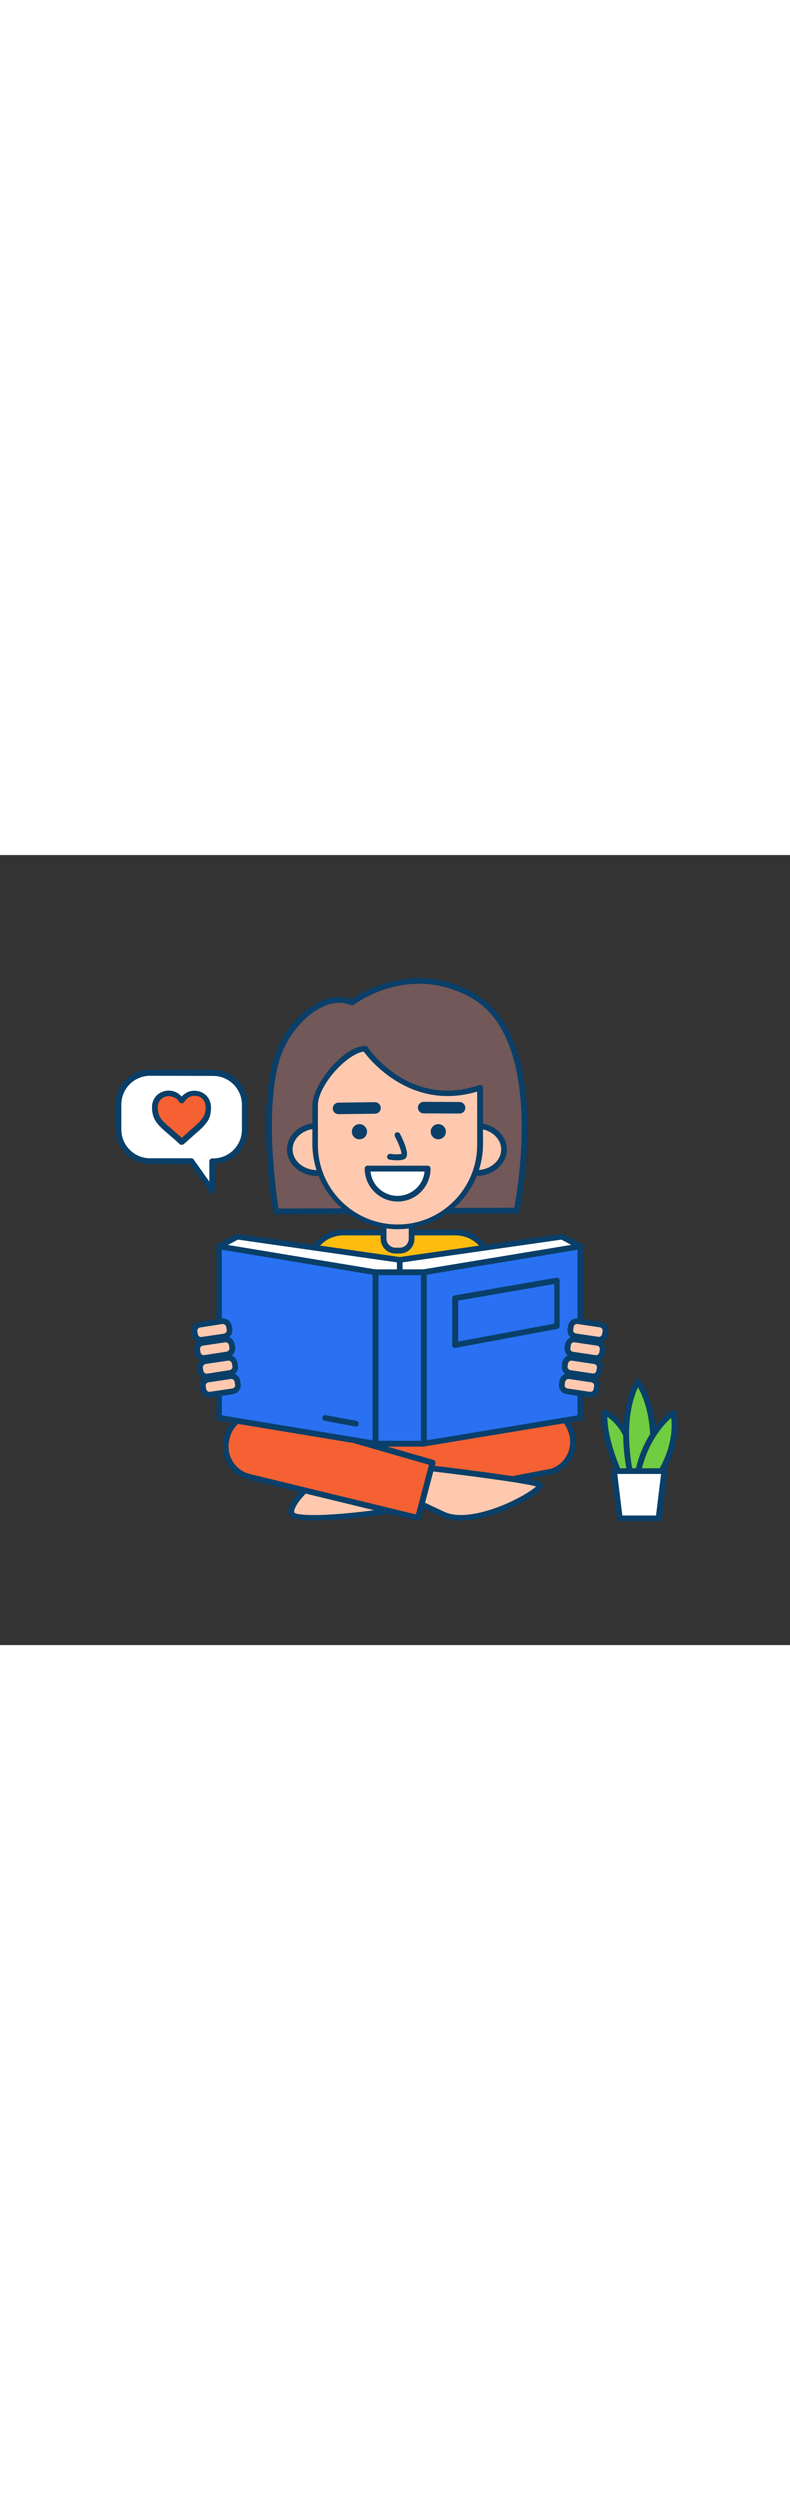 <svg version="1.1" id="Layer_1" xmlns="http://www.w3.org/2000/svg" xmlns:xlink="http://www.w3.org/1999/xlink" x="0px" y="0px" viewBox="0 0 500 500" style="width: 158px;" xml:space="preserve" data-imageid="book-lover-85" imageName="Book Lover" class="illustrations_image">
<rect x="0" y="0" width="500" height="500" fill="#333333" stroke="none"/>
<style type="text/css">
	.st0_book-lover-85{fill:#725858;}
	.st1_book-lover-85{fill:#093F68;}
	.st2_book-lover-85{fill:#FFBC0E;}
	.st3_book-lover-85{fill:#FFC9B0;}
	.st4_book-lover-85{fill:#F56132;}
	.st5_book-lover-85{fill:#FFFFFF;}
	.st6_book-lover-85{fill:#68E1FD;}
	.st7_book-lover-85{fill:none;}
	.st8_book-lover-85{fill:#70CC40;}
</style>
<g id="character_book-lover-85">
	<path class="st0_book-lover-85" d="M174.7,225.6c0,0-10.1-57.8,0-95.1c6.5-24,30.9-45.3,47.9-37c0,0,35-27.7,76.2-4.8&#xA;&#9;&#9;c50.9,28.3,28.1,136.4,28.1,136.4L174.7,225.6z"/>
	<path class="st1_book-lover-85" d="M174.7,227.4c-0.9,0-1.6-0.6-1.8-1.5c-0.4-2.4-10.1-58.6,0-95.9c4.3-15.9,16.7-31.3,30-37.4&#xA;&#9;&#9;c7-3.2,13.7-3.6,19.5-1.2c5.9-4.2,39.2-25.5,77.3-4.3c21.4,11.9,33.2,39.7,34.1,80.4c0.3,19.5-1.4,38.9-5.1,58&#xA;&#9;&#9;c-0.2,0.8-0.9,1.4-1.8,1.4L174.7,227.4L174.7,227.4z M214.6,93.5c-3.5,0.1-7,0.9-10.1,2.4c-12.4,5.7-23.9,20.1-28,35&#xA;&#9;&#9;c-9,33.2-1.7,83.5-0.2,92.8l149.2-0.5c2.4-12.9,18.5-107.5-27.5-133c-39.6-22-73.8,4.4-74.1,4.6c-0.5,0.4-1.3,0.5-1.9,0.2&#xA;&#9;&#9;C219.6,94,217.1,93.5,214.6,93.5z"/>
	<rect x="196.2" y="322.6" class="st2_book-lover-85" width="101.1" height="72.5"/>
	<path class="st1_book-lover-85" d="M297.3,397H196.2c-1,0-1.8-0.8-1.8-1.8v-72.6c0-1,0.8-1.8,1.8-1.8h101.1c1,0,1.8,0.8,1.8,1.8v72.5&#xA;&#9;&#9;C299.2,396.1,298.4,397,297.3,397C297.3,397,297.3,397,297.3,397z M198.1,393.4h97.4v-68.9h-97.4V393.4z"/>
	<path class="st3_book-lover-85" d="M251.7,414.3c0,0-66.1,10.2-67.3,1.9s24.8-35.5,58.5-29.9L251.7,414.3z"/>
	<path class="st1_book-lover-85" d="M199.1,421.2c-7.1,0-12.7-0.6-15-2.3c-0.9-0.6-1.4-1.5-1.6-2.5c-0.5-3.7,2.7-9.4,8.5-15.1&#xA;&#9;&#9;c10.8-10.5,30.1-20.5,52-16.9c0.7,0.1,1.2,0.6,1.4,1.2l8.9,28c0.2,0.5,0.1,1.1-0.2,1.5c-0.3,0.5-0.7,0.8-1.3,0.8&#xA;&#9;&#9;C247.6,416.8,218.1,421.2,199.1,421.2z M233.9,387.4c-17,0-31.5,8.1-40.2,16.6c-5.3,5.2-7.8,9.9-7.5,12c1.5,2.4,22.6,3,63.1-3.1&#xA;&#9;&#9;l-7.9-24.9C239,387.6,236.4,387.4,233.9,387.4z"/>
	<path class="st4_book-lover-85" d="M248.4,409.5l101.2-19.4c10.3-3.7,15.6-15.1,11.9-25.4c0,0,0,0,0,0l-0.4-1c-3.7-10.3-15.1-15.6-25.4-11.9&#xA;&#9;&#9;c0,0,0,0,0,0l-107.3,23.3L248.4,409.5z"/>
	<path class="st1_book-lover-85" d="M248.4,411.3c-0.7,0-1.3-0.3-1.6-0.9l-20-34.5c-0.3-0.5-0.3-1.1-0.1-1.6c0.2-0.5,0.7-0.9,1.3-1L335.2,350&#xA;&#9;&#9;c11.2-4,23.5,1.8,27.6,13l0.4,1c4.1,11.2-1.7,23.6-13,27.7c0,0,0,0,0,0l-0.3,0.1l-101.2,19.5C248.6,411.3,248.5,411.3,248.4,411.3z&#xA;&#9;&#9; M231.2,376.3l18.1,31.2l99.8-19.2c9.3-3.4,14-13.7,10.7-23l-0.4-1c-3.4-9.3-13.7-14.2-23-10.8c-0.1,0-0.2,0-0.2,0.1L231.2,376.3z"/>
	<path class="st3_book-lover-85" d="M268.6,387.6c0,0,66.5,7.6,73,10.9c4.7,2.3-40.3,28.7-61,18.9c-10.7-5.1-20-9.3-20-9.3L268.6,387.6z"/>
	<path class="st1_book-lover-85" d="M291.5,421.2c-4,0.1-8.1-0.7-11.8-2.3c-10.5-5-19.9-9.2-20-9.3c-0.9-0.4-1.3-1.4-0.9-2.3l8-20.4&#xA;&#9;&#9;c0.3-0.8,1.1-1.2,1.9-1.1c6.8,0.8,67,7.8,73.6,11c1.2,0.6,1.7,2,1.1,3.2c0,0.1-0.1,0.1-0.1,0.2&#xA;&#9;&#9;C340.7,405.9,312.3,421.2,291.5,421.2z M262.9,407.1c3.1,1.4,10.4,4.8,18.4,8.6c7.2,3.4,18.9,2.4,33-2.7&#xA;&#9;&#9;c12.5-4.6,22.2-10.7,25-13.4c-8.5-2.4-44.8-7.1-69.6-10L262.9,407.1z"/>
	<path class="st4_book-lover-85" d="M264.5,419.4l-107-26c-10.6-2.8-16.9-13.7-14.1-24.2l0.3-1.1c2.8-10.6,13.6-16.9,24.2-14.1c0,0,0.1,0,0.1,0&#xA;&#9;&#9;l105.8,30.5L264.5,419.4z"/>
	<path class="st1_book-lover-85" d="M264.5,421.3c-0.1,0-0.3,0-0.4,0l-107-26c-11.6-3-18.5-14.9-15.4-26.4c0,0,0,0,0-0.1l0.3-1.1&#xA;&#9;&#9;c3.1-11.6,14.9-18.4,26.5-15.4l105.8,30.5c1,0.3,1.5,1.3,1.3,2.2l-9.2,34.9C266,420.7,265.3,421.3,264.5,421.3z M162.9,355.2&#xA;&#9;&#9;c-8.2,0-15.3,5.5-17.4,13.4l-0.3,1.1c-2.5,9.6,3.2,19.5,12.8,22l105.2,25.6l8.3-31.4l-104.1-30&#xA;&#9;&#9;C165.9,355.4,164.4,355.2,162.9,355.2z"/>
	<path class="st2_book-lover-85" d="M221.7,238.9h62.4c14.5,0,26.3,11.8,26.3,26.3l0,0V331c0,7.9-6.4,14.2-14.2,14.2l0,0h-86.6&#xA;&#9;&#9;c-7.9,0-14.2-6.4-14.2-14.2l0,0v-65.8C195.4,250.7,207.2,238.9,221.7,238.9z"/>
	<path class="st1_book-lover-85" d="M310.5,347H195.4c-1,0-1.8-0.8-1.8-1.8c0,0,0,0,0,0V261c0-13.2,10.7-23.9,23.9-23.9h70.9&#xA;&#9;&#9;c13.2,0,23.9,10.7,23.9,23.9v84.1C312.3,346.1,311.5,347,310.5,347C310.5,347,310.5,347,310.5,347z M197.2,343.4h111.4V261&#xA;&#9;&#9;c0-11.2-9.1-20.3-20.3-20.3h-70.9c-11.2,0-20.3,9.1-20.3,20.3L197.2,343.4z"/>
	<path class="st3_book-lover-85" d="M242.8,232.6h17.8l0,0v13.7c0,2.3-1.9,4.1-4.1,4.1l0,0h-9.5c-2.3,0-4.1-1.9-4.1-4.1L242.8,232.6L242.8,232.6z"/>
	<path class="st1_book-lover-85" d="M253,252.2h-2.7c-5.2,0-9.4-4.2-9.4-9.4v-10.2c0-1,0.8-1.8,1.8-1.8l0,0h17.8c1,0,1.8,0.8,1.8,1.8c0,0,0,0,0,0&#xA;&#9;&#9;v10.2C262.4,248,258.2,252.2,253,252.2z M244.6,234.4v8.4c0,3.2,2.6,5.7,5.7,5.7h2.7c3.2,0,5.7-2.6,5.7-5.7v-8.4H244.6z"/>
	<ellipse class="st3_book-lover-85" cx="200.7" cy="186.3" rx="17.3" ry="14.9"/>
	<path class="st1_book-lover-85" d="M200.7,203.1c-10.6,0-19.1-7.5-19.1-16.8s8.6-16.7,19.1-16.7s19.1,7.5,19.1,16.7S211.3,203.1,200.7,203.1z&#xA;&#9;&#9; M200.7,173.2c-8.5,0-15.5,5.9-15.5,13.1s6.9,13.1,15.5,13.1s15.5-5.9,15.5-13.1S209.3,173.2,200.7,173.2z"/>
	<ellipse class="st3_book-lover-85" cx="301.7" cy="186.3" rx="17.3" ry="14.9"/>
	<path class="st1_book-lover-85" d="M301.7,203.1c-10.6,0-19.1-7.5-19.1-16.8s8.6-16.7,19.1-16.7s19.1,7.5,19.1,16.7S312.2,203.1,301.7,203.1z&#xA;&#9;&#9; M301.7,173.2c-8.5,0-15.5,5.9-15.5,13.1s7,13.1,15.5,13.1s15.5-5.9,15.5-13.1S310.2,173.2,301.7,173.2z"/>
	<path class="st3_book-lover-85" d="M251.7,234.9L251.7,234.9c-28.8,0-52.2-23.4-52.2-52.2c0,0,0,0,0,0v-24.2c0-12.6,19.1-36,31.7-36&#xA;&#9;&#9;c0,0,26.9,40.1,72.7,24.7v35.5C303.9,211.5,280.5,234.9,251.7,234.9C251.7,234.9,251.7,234.9,251.7,234.9z"/>
	<path class="st1_book-lover-85" d="M251.7,236.8c-29.8-0.1-53.9-24.2-54-54v-24.2c0-13.4,19.7-37.8,33.5-37.8c0.6,0,1.2,0.3,1.5,0.8&#xA;&#9;&#9;c1.1,1.6,26.7,38.8,70.6,24c1-0.3,2,0.2,2.3,1.2c0.1,0.2,0.1,0.4,0.1,0.6v35.5C305.7,212.6,281.5,236.7,251.7,236.8z M230.2,124.4&#xA;&#9;&#9;c-10.3,1.2-29,21.1-29,34.1v24.2c-0.4,27.8,21.8,50.7,49.7,51.1c27.8,0.4,50.7-21.8,51.1-49.7c0-0.5,0-0.9,0-1.4v-33&#xA;&#9;&#9;C260.6,162.1,234.5,130.2,230.2,124.4z"/>
	<circle class="st1_book-lover-85" cx="227.5" cy="175.1" r="4.8"/>
	<circle class="st1_book-lover-85" cx="277.4" cy="175.1" r="4.8"/>
	<path class="st5_book-lover-85" d="M270.7,198.4c0,10.5-8.5,19.1-19.1,19.1c-10.5,0-19.1-8.5-19.1-19.1H270.7z"/>
	<path class="st1_book-lover-85" d="M251.7,219.3c-11.5,0-20.9-9.4-20.9-20.9c0-1,0.8-1.8,1.8-1.8h38.1c1,0,1.8,0.8,1.8,1.8v0&#xA;&#9;&#9;C272.5,210,263.2,219.3,251.7,219.3z M234.5,200.3c1,9.5,9.5,16.3,18.9,15.3c8.1-0.9,14.5-7.2,15.3-15.3H234.5z"/>
	<path class="st1_book-lover-85" d="M251.4,193.2c-1.6,0-3.2-0.1-4.8-0.4c-1-0.1-1.7-1.1-1.6-2.1c0.1-1,1.1-1.7,2.1-1.6c0.1,0,0.1,0,0.2,0&#xA;&#9;&#9;c2.3,0.4,4.5,0.4,6.8,0.1c0.1-1.6-1.7-6.5-4.1-11c-0.5-0.9-0.2-2,0.6-2.5s2-0.2,2.5,0.6c0,0.1,0.1,0.1,0.1,0.2&#xA;&#9;&#9;c1.7,3.3,5.5,11.3,4.1,14.5c-0.4,0.8-1.1,1.5-2,1.7C254.1,193.1,252.7,193.2,251.4,193.2z"/>
	<path class="st1_book-lover-85" d="M214.3,164c-2,0-3.7-1.6-3.7-3.6c0-2,1.6-3.7,3.7-3.7l0,0l23-0.3c2,0,3.6,1.6,3.7,3.6c0,2-1.6,3.7-3.6,3.7&#xA;&#9;&#9;c0,0,0,0,0,0L214.3,164L214.3,164z"/>
	<path class="st1_book-lover-85" d="M291.1,163.6L291.1,163.6l-23.1-0.1c-2-0.1-3.6-1.8-3.5-3.8c0.1-1.9,1.6-3.4,3.5-3.5l0,0l23,0.1&#xA;&#9;&#9;c2,0.1,3.6,1.8,3.5,3.8C294.4,162,292.9,163.5,291.1,163.6L291.1,163.6z"/>
	<polygon class="st5_book-lover-85" points="367.3,247.7 355.7,241.5 252.9,256.2 150.2,241.5 138.6,247.7 150.2,339 252.9,353.7 355.7,339 &#9;"/>
	<path class="st1_book-lover-85" d="M253,355.5h-0.3L150,340.8c-0.8-0.1-1.4-0.8-1.6-1.6l-11.6-91.3c-0.1-0.8,0.3-1.5,0.9-1.8l11.6-6.2&#xA;&#9;&#9;c0.3-0.2,0.7-0.2,1.1-0.2L253,254.4l102.5-14.7c0.4-0.1,0.8,0,1.1,0.2l11.6,6.2c0.7,0.3,1.1,1.1,1,1.8l-11.6,91.3&#xA;&#9;&#9;c-0.1,0.8-0.7,1.5-1.6,1.6l-102.8,14.7L253,355.5z M151.9,337.4L253,351.9l101-14.5l11.3-88.7l-10-5.3L253.2,258&#xA;&#9;&#9;c-0.2,0-0.3,0-0.5,0l-102.1-14.6l-10,5.3L151.9,337.4z"/>
	<polygon class="st6_book-lover-85 targetColor" points="237.7,372.6 138.6,356.2 138.6,247.7 237.7,264 &#9;" style="fill: rgb(41, 113, 242);"/>
	<path class="st1_book-lover-85" d="M237.7,374.4h-0.3l-99-16.4c-0.9-0.2-1.5-0.9-1.5-1.8V247.7c0-1,0.8-1.8,1.8-1.8c0.1,0,0.2,0,0.3,0l99.1,16.4&#xA;&#9;&#9;c0.9,0.1,1.5,0.9,1.5,1.8v108.5c0,0.5-0.2,1-0.6,1.4C238.5,374.3,238.1,374.4,237.7,374.4z M140.4,354.6l95.4,15.8V265.6&#xA;&#9;&#9;l-95.4-15.8V354.6z"/>
	<polygon class="st6_book-lover-85 targetColor" points="367.3,356.2 268.2,372.6 268.2,264 367.3,247.7 &#9;" style="fill: rgb(41, 113, 242);"/>
	<path class="st1_book-lover-85" d="M268.2,374.4c-0.4,0-0.9-0.2-1.2-0.4c-0.4-0.3-0.7-0.9-0.6-1.4V264c0-0.9,0.6-1.7,1.5-1.8l99.1-16.4&#xA;&#9;&#9;c0.5-0.1,1.1,0.1,1.5,0.4c0.4,0.3,0.6,0.9,0.6,1.4v108.5c0,0.9-0.6,1.7-1.5,1.8l-99.1,16.4C268.4,374.4,268.3,374.4,268.2,374.4z&#xA;&#9;&#9; M270.1,265.6v104.8l95.4-15.8V249.8L270.1,265.6z M367.3,356.2L367.3,356.2z"/>
	<rect x="237.7" y="264" class="st6_book-lover-85 targetColor" width="30.6" height="108.5" style="fill: rgb(41, 113, 242);"/>
	<path class="st1_book-lover-85" d="M268.2,374.4h-30.6c-1,0-1.8-0.8-1.8-1.8V264c0-1,0.8-1.8,1.8-1.8h30.6c1,0,1.8,0.8,1.8,1.8c0,0,0,0,0,0v108.5&#xA;&#9;&#9;C270.1,373.6,269.2,374.4,268.2,374.4C268.2,374.4,268.2,374.4,268.2,374.4z M239.5,370.7h26.9V265.9h-26.9L239.5,370.7z"/>
	<polygon class="st6_book-lover-85 targetColor" points="288.1,280.5 288.1,310.1 352.5,298.1 352.5,269.3 &#9;" style="fill: rgb(41, 113, 242);"/>
	<path class="st1_book-lover-85" d="M288.1,312c-0.4,0-0.8-0.1-1.2-0.4c-0.4-0.3-0.7-0.9-0.7-1.4v-29.7c0-0.9,0.6-1.6,1.5-1.8l64.4-11.2&#xA;&#9;&#9;c0.5-0.1,1.1,0.1,1.5,0.4c0.4,0.3,0.6,0.9,0.6,1.4v28.8c0,0.9-0.6,1.6-1.5,1.8l-64.4,12L288.1,312z M290,282v25.9l60.8-11.3v-25.1&#xA;&#9;&#9;L290,282z"/>
	<line class="st7_book-lover-85" x1="252.9" y1="256.2" x2="252.9" y2="264"/>
	<path class="st1_book-lover-85" d="M253,265.9c-1,0-1.8-0.8-1.8-1.8c0,0,0,0,0,0v-7.8c0-1,0.8-1.8,1.8-1.8s1.8,0.8,1.8,1.8v7.8&#xA;&#9;&#9;C254.8,265.1,254,265.9,253,265.9C253,265.9,253,265.9,253,265.9z"/>
	<path class="st1_book-lover-85" d="M225.3,361.7c-0.1,0-0.2,0-0.3,0l-19.4-3.6c-1-0.1-1.7-1-1.6-2c0.1-1,1-1.7,2-1.6c0.1,0,0.2,0,0.2,0l19.4,3.6&#xA;&#9;&#9;c1,0.2,1.6,1.2,1.4,2.2C226.9,361.1,226.2,361.7,225.3,361.7L225.3,361.7z"/>
	<path class="st3_book-lover-85" d="M129.8,332.8l17.7-2.7c1.2-0.2,2.3,0.6,2.5,1.8l0.8,5.4c0.2,1.2-0.6,2.3-1.8,2.5l-17.7,2.7&#xA;&#9;&#9;c-1.2,0.2-2.3-0.6-2.5-1.8l-0.8-5.4C127.8,334.1,128.6,333,129.8,332.8z"/>
	<path class="st1_book-lover-85" d="M132.5,343.4c-2.9,0-5.3-2.1-5.7-4.9l-0.3-1.8c-0.5-3.2,1.7-6.1,4.8-6.6l14.1-2.1l0,0c3.2-0.5,6.1,1.7,6.6,4.8&#xA;&#9;&#9;l0.3,1.8c0.5,3.2-1.7,6.1-4.8,6.6l-14.1,2.1C133.1,343.4,132.8,343.4,132.5,343.4z M146,331.6l-14,2.1c-1.2,0.2-2,1.3-1.8,2.4&#xA;&#9;&#9;l0.3,1.8c0.2,1.2,1.3,2,2.4,1.8c0,0,0,0,0,0l14.1-2.1c1.2-0.2,2-1.3,1.8-2.4c0,0,0,0,0,0l-0.3-1.8&#xA;&#9;&#9;C148.3,332.2,147.2,331.4,146,331.6L146,331.6z"/>
	<path class="st3_book-lover-85" d="M128,321.2l17.7-2.7c1.2-0.2,2.3,0.6,2.5,1.8l0.8,5.4c0.2,1.2-0.6,2.3-1.8,2.5l-17.7,2.7&#xA;&#9;&#9;c-1.2,0.2-2.3-0.6-2.5-1.8l-0.8-5.4C126,322.5,126.8,321.4,128,321.2z"/>
	<path class="st1_book-lover-85" d="M130.8,331.9c-1.2,0-2.4-0.4-3.4-1.1c-1.2-0.9-2.1-2.3-2.3-3.8l-0.3-1.8c-0.5-3.1,1.7-6.1,4.8-6.6c0,0,0,0,0,0&#xA;&#9;&#9;l14.1-2.1l0,0c3.2-0.5,6.1,1.7,6.6,4.8l0.3,1.8c0.5,3.2-1.7,6.1-4.8,6.6l-14.1,2.2C131.4,331.8,131.1,331.9,130.8,331.9z&#xA;&#9;&#9; M144.3,320l-14.1,2.1c-0.6,0.1-1.1,0.4-1.4,0.9c-0.3,0.5-0.5,1-0.4,1.6l0.3,1.8c0.1,0.6,0.4,1.1,0.9,1.4c0.5,0.3,1,0.5,1.6,0.4&#xA;&#9;&#9;l14.1-2.2c1.2-0.2,2-1.3,1.8-2.4l-0.3-1.8C146.5,320.6,145.4,319.8,144.3,320L144.3,320z"/>
	<path class="st3_book-lover-85" d="M126.3,309.1l17.6-2.7c1.2-0.2,2.3,0.6,2.5,1.8l0.8,5.4c0.2,1.2-0.6,2.3-1.8,2.5l-17.6,2.7&#xA;&#9;&#9;c-1.2,0.2-2.3-0.6-2.5-1.8l-0.8-5.4C124.3,310.3,125.2,309.2,126.3,309.1z"/>
	<path class="st1_book-lover-85" d="M129,320.3c-2.9,0-5.3-2.1-5.7-4.9l-0.3-1.8c-0.5-3.1,1.7-6.1,4.8-6.6c0,0,0,0,0,0l14.1-2.2&#xA;&#9;&#9;c3.2-0.5,6.1,1.7,6.6,4.8l0.3,1.8c0.5,3.2-1.7,6.1-4.8,6.6l-14.1,2.1C129.6,320.3,129.3,320.3,129,320.3z M142.8,308.4h-0.3l0,0&#xA;&#9;&#9;l-14.1,2.1c-1.2,0.2-2,1.3-1.8,2.4c0,0,0,0,0,0l0.3,1.8c0.2,1.2,1.3,2,2.4,1.8l14.1-2.2c1.2-0.2,2-1.3,1.8-2.4c0,0,0,0,0,0&#xA;&#9;&#9;l-0.3-1.8C144.8,309.2,143.9,308.4,142.8,308.4L142.8,308.4z M142.2,306.6L142.2,306.6z"/>
	<path class="st3_book-lover-85" d="M124.6,297.5l17.6-2.7c1.2-0.2,2.3,0.6,2.5,1.8l0.8,5.4c0.2,1.2-0.6,2.3-1.8,2.5l-17.6,2.7&#xA;&#9;&#9;c-1.2,0.2-2.3-0.6-2.5-1.8l-0.8-5.4C122.6,298.8,123.4,297.7,124.6,297.5z"/>
	<path class="st1_book-lover-85" d="M127.2,308.7c-2.9,0-5.3-2.1-5.7-4.9l-0.3-1.8c-0.5-3.2,1.7-6.1,4.8-6.6l14.1-2.1l0,0c3.1-0.5,6.1,1.7,6.6,4.8&#xA;&#9;&#9;c0,0,0,0,0,0l0.3,1.8c0.5,3.2-1.7,6.1-4.8,6.6l-14.1,2.1C127.8,308.7,127.5,308.7,127.2,308.7z M141.1,296.8c-0.1,0-0.2,0-0.3,0&#xA;&#9;&#9;l0,0l-14.1,2.2c-1.2,0.2-2,1.3-1.8,2.4c0,0,0,0,0,0l0.3,1.8c0.2,1.2,1.3,2,2.4,1.8l14.1-2.1c1.2-0.2,2-1.3,1.8-2.4c0,0,0,0,0,0&#xA;&#9;&#9;l-0.3-1.8c-0.1-0.6-0.4-1.1-0.8-1.4C141.9,297,141.5,296.8,141.1,296.8z M140.5,295L140.5,295z"/>
	<path class="st3_book-lover-85" d="M374.8,341.9l-17.6-2.7c-1.2-0.2-2-1.3-1.8-2.5l0.8-5.4c0.2-1.2,1.3-2,2.5-1.8l17.6,2.7c1.2,0.2,2,1.3,1.8,2.5&#xA;&#9;&#9;l-0.8,5.4C377,341.2,375.9,342,374.8,341.9z"/>
	<path class="st1_book-lover-85" d="M373.6,343.4c-0.3,0-0.6,0-0.9-0.1l-14.1-2.1c-3.2-0.5-5.3-3.4-4.8-6.6l0.3-1.8c0.5-3.1,3.4-5.3,6.6-4.8l0,0&#xA;&#9;&#9;l14.1,2.1c3.2,0.5,5.3,3.4,4.8,6.6l-0.3,1.8C378.9,341.4,376.5,343.4,373.6,343.4L373.6,343.4z M359.8,331.6&#xA;&#9;&#9;c-1.1,0-1.9,0.8-2.1,1.8l-0.3,1.8c-0.2,1.2,0.6,2.2,1.8,2.4c0,0,0,0,0,0l14.1,2.1c0.6,0.1,1.1-0.1,1.6-0.4c0.5-0.3,0.8-0.8,0.8-1.4&#xA;&#9;&#9;l0.3-1.8c0.2-1.2-0.6-2.2-1.8-2.4c0,0,0,0,0,0l-14.1-2.1C360,331.6,359.9,331.6,359.8,331.6z"/>
	<path class="st3_book-lover-85" d="M376.5,330.3l-17.6-2.7c-1.2-0.2-2-1.3-1.8-2.5l0.8-5.4c0.2-1.2,1.3-2,2.5-1.8l17.6,2.7c1.2,0.2,2,1.3,1.8,2.5&#xA;&#9;&#9;l-0.8,5.4C378.8,329.6,377.7,330.5,376.5,330.3z"/>
	<path class="st1_book-lover-85" d="M375.4,331.9c-0.3,0-0.6,0-0.9-0.1l-14.1-2.2c-3.2-0.5-5.3-3.4-4.8-6.6l0.3-1.8c0.5-3.1,3.4-5.3,6.6-4.8l0,0&#xA;&#9;&#9;l14.1,2.1c3.2,0.5,5.3,3.4,4.8,6.6l-0.3,1.8C380.6,329.8,378.2,331.8,375.4,331.9z M361.6,320c-1,0-1.9,0.8-2.1,1.8l-0.3,1.8&#xA;&#9;&#9;c-0.1,1.2,0.7,2.2,1.8,2.4l14.1,2.1c1.2,0.2,2.2-0.6,2.4-1.8l0.3-1.8c0.2-1.2-0.6-2.2-1.8-2.4l-14.1-2.1H361.6z"/>
	<path class="st3_book-lover-85" d="M378.3,318.7l-17.6-2.7c-1.2-0.2-2-1.3-1.8-2.5l0.8-5.4c0.2-1.2,1.3-2,2.5-1.8l17.6,2.7c1.2,0.2,2,1.3,1.8,2.5&#xA;&#9;&#9;l-0.8,5.4C380.6,318.1,379.5,318.9,378.3,318.7z"/>
	<path class="st1_book-lover-85" d="M377.2,320.3c-0.3,0-0.6,0-0.9-0.1l-14.1-2.1c-3.2-0.5-5.3-3.4-4.8-6.6l0.3-1.8c0.2-1.5,1-2.9,2.3-3.8&#xA;&#9;&#9;c1.2-0.9,2.8-1.3,4.3-1.1l14.1,2.2c3.1,0.5,5.3,3.4,4.8,6.6c0,0,0,0,0,0l-0.3,1.8C382.4,318.2,380,320.3,377.2,320.3L377.2,320.3z&#xA;&#9;&#9; M363.3,308.4c-0.4,0-0.9,0.1-1.2,0.4c-0.5,0.3-0.8,0.8-0.8,1.4L361,312c-0.2,1.2,0.6,2.3,1.8,2.4l14.1,2.1&#xA;&#9;&#9;c1.2,0.2,2.2-0.6,2.4-1.8c0,0,0,0,0,0l0.3-1.8c0.2-1.2-0.6-2.2-1.8-2.4c0,0,0,0,0,0l-14.1-2.1l0,0L363.3,308.4z"/>
	<path class="st3_book-lover-85" d="M380.1,307.1l-17.6-2.7c-1.2-0.2-2-1.3-1.8-2.5l0.8-5.4c0.2-1.2,1.3-2,2.5-1.8l17.6,2.7c1.2,0.2,2,1.3,1.8,2.5&#xA;&#9;&#9;l-0.8,5.4C382.3,306.5,381.2,307.3,380.1,307.1z"/>
	<path class="st1_book-lover-85" d="M378.9,308.7c-0.3,0-0.6,0-0.9-0.1l-14-2.1c-3.1-0.5-5.3-3.4-4.8-6.6l0.3-1.8c0.5-3.2,3.4-5.3,6.6-4.8&#xA;&#9;&#9;c0,0,0,0,0,0l14.1,2.1c3.1,0.5,5.3,3.5,4.8,6.6l-0.3,1.8C384.2,306.6,381.8,308.7,378.9,308.7z M365.1,296.8&#xA;&#9;&#9;c-0.5,0-0.9,0.2-1.2,0.4c-0.5,0.3-0.8,0.8-0.8,1.4l-0.3,1.8c-0.2,1.2,0.6,2.2,1.8,2.4l14.1,2.1c1.2,0.2,2.2-0.6,2.4-1.8l0.3-1.8&#xA;&#9;&#9;c0.2-1.2-0.6-2.2-1.8-2.4c0,0,0,0,0,0l-14.1-2.1l0,0C365.3,296.8,365.2,296.8,365.1,296.8L365.1,296.8z"/>
</g>
<g id="speech_book-lover-85">
	<path class="st5_book-lover-85" d="M134.9,137.8H95c-11,0-20,9-20,20v15.8c0,11,9,20,20,20h26.1l13.2,18.7v-18.6h0.6c11,0,20-9,20-20v-15.8&#xA;&#9;&#9;C154.9,146.9,146,137.9,134.9,137.8C134.9,137.8,134.9,137.8,134.9,137.8z"/>
	<path class="st1_book-lover-85" d="M134.3,214.2c-0.6,0-1.2-0.3-1.5-0.8l-12.6-17.9H95c-12.1,0-21.9-9.8-21.9-21.9v-15.8&#xA;&#9;&#9;c0-12.1,9.8-21.9,21.9-21.9h39.9c12.1,0,21.9,9.8,21.9,21.9v15.8c0,11.6-9.1,21.2-20.6,21.8v16.9c0,0.8-0.5,1.5-1.3,1.8&#xA;&#9;&#9;C134.6,214.2,134.5,214.2,134.3,214.2z M95,139.7c-10.1,0-18.2,8.2-18.2,18.2v15.8c0,10.1,8.2,18.2,18.2,18.2h26.1&#xA;&#9;&#9;c0.6,0,1.2,0.3,1.5,0.8l9.9,14v-12.9c0-1,0.8-1.8,1.8-1.8l0,0h0.6c10.1,0,18.2-8.2,18.2-18.2v-15.8c0-10.1-8.2-18.2-18.2-18.2&#xA;&#9;&#9;L95,139.7z"/>
	<g id="sF2efm_book-lover-85">
		<path class="st4_book-lover-85" d="M114.9,181.7c-0.8-0.7-1.5-1.4-2.3-2.1l-6.5-5.7c-1.5-1.3-2.9-2.6-4.2-4c-1.2-1.2-2.2-2.7-2.8-4.3&#xA;&#9;&#9;&#9;c-0.4-1.1-0.7-2.2-0.9-3.4c-0.1-1-0.2-2.1-0.2-3.1c0.1-3.5,2.4-6.7,5.7-7.8c3.3-1.2,7-0.3,9.5,2.3c0.6,0.6,1.2,1.3,1.6,2&#xA;&#9;&#9;&#9;c0,0.1,0.1,0.1,0.1,0.1l0.1-0.2c1-1.6,2.3-2.9,4-3.8c1.5-0.8,3.1-1.1,4.7-0.9c4,0.3,7.2,3.2,7.9,7.1c0.2,1,0.2,2.1,0.1,3.1&#xA;&#9;&#9;&#9;c-0.1,1.1-0.2,2.2-0.6,3.3c-0.5,1.6-1.3,3.2-2.4,4.5c-1.1,1.4-2.4,2.6-3.7,3.8c-2,1.8-4,3.5-6,5.2c-1.4,1.2-2.7,2.4-4,3.7&#xA;&#9;&#9;&#9;L114.9,181.7z"/>
		<path class="st1_book-lover-85" d="M114.9,183.4c-0.4,0-0.9-0.1-1.2-0.4l-0.7-0.7l-1.5-1.4l-5.2-4.5l-1.4-1.2c-1.5-1.3-3-2.7-4.3-4.1&#xA;&#9;&#9;&#9;c-1.3-1.4-2.4-3-3.2-4.8c-0.5-1.2-0.8-2.5-1-3.8c-0.2-1.1-0.2-2.3-0.2-3.4c0.1-4.3,2.9-8.1,7-9.4c4-1.4,8.4-0.4,11.3,2.7&#xA;&#9;&#9;&#9;c0.2,0.1,0.3,0.3,0.4,0.5c0.9-1,2.1-1.9,3.3-2.6c3.8-1.9,8.4-1.4,11.7,1.3c1.9,1.6,3.1,3.8,3.5,6.2c0.2,1.2,0.2,2.4,0.1,3.6&#xA;&#9;&#9;&#9;c-0.1,1.3-0.3,2.5-0.6,3.7c-0.6,1.9-1.5,3.6-2.8,5.1c-1.2,1.4-2.5,2.8-3.9,4l-2.7,2.4l-3.3,2.9c-0.9,0.8-1.8,1.7-2.8,2.5l-1.2,1.1&#xA;&#9;&#9;&#9;C115.9,183.2,115.4,183.4,114.9,183.4z M106.9,152.6c-0.9,0-1.7,0.2-2.5,0.4c-2.6,0.9-4.4,3.4-4.5,6.1c0,0.9,0,1.9,0.1,2.8&#xA;&#9;&#9;&#9;c0.1,1,0.4,2,0.8,2.9c0.6,1.4,1.4,2.6,2.5,3.7c1.3,1.3,2.6,2.6,4.1,3.8l1.4,1.2c1.7,1.5,3.4,3,5.2,4.5l1.1,1l0.1-0.1&#xA;&#9;&#9;&#9;c0.9-0.9,1.9-1.7,2.8-2.6s2.2-1.9,3.3-2.9l2.7-2.4c1.3-1.1,2.4-2.3,3.5-3.6c0.9-1.1,1.7-2.4,2.1-3.8c0.3-0.9,0.4-1.9,0.5-2.9&#xA;&#9;&#9;&#9;c0.1-0.9,0.1-1.8-0.1-2.7c-0.5-3.1-3.1-5.5-6.2-5.6c-1.3-0.1-2.6,0.1-3.8,0.7c-1.4,0.7-2.5,1.8-3.3,3.1c-0.3,0.6-0.9,0.9-1.6,0.9&#xA;&#9;&#9;&#9;c-0.6,0.1-1.2-0.2-1.6-0.7l-0.1-0.2c-0.4-0.6-0.8-1.2-1.3-1.7C110.6,153.5,108.8,152.6,106.9,152.6L106.9,152.6z"/>
	</g>
</g>
<g id="plant_book-lover-85">
	<path class="st8_book-lover-85" d="M393.5,395c0,0-12.5-25.4-10.7-42.5c0,0,10,4.5,14.8,17.9c7.4,20.4,5.7,24.7,5.7,24.7L393.5,395z"/>
	<path class="st1_book-lover-85" d="M403.3,396.9L403.3,396.9h-9.8c-0.7,0-1.3-0.4-1.6-1c-0.5-1.1-12.7-26.1-10.9-43.5c0.1-0.6,0.4-1.1,0.9-1.4&#xA;&#9;&#9;c0.5-0.3,1.1-0.3,1.7-0.1c0.4,0.2,10.8,5,15.8,19c7.2,20.1,6,25.1,5.6,26C404.7,396.5,404.1,396.9,403.3,396.9z M394.7,393.2h7&#xA;&#9;&#9;c0-2.3-0.8-8.4-5.8-22.2c-2.1-6.2-6.1-11.6-11.5-15.4C384.4,369.9,392.6,388.7,394.7,393.2L394.7,393.2z"/>
	<path class="st8_book-lover-85" d="M399.5,393.8c0,0-9.4-36.2,4.1-60.4c0,0,7.7,8.9,9.6,30.3c1,10.2-1,20.5-5.6,29.6L399.5,393.8z"/>
	<path class="st1_book-lover-85" d="M399.5,395.6c-0.8,0-1.6-0.6-1.8-1.4c-0.4-1.5-9.4-37.2,4.3-61.8c0.5-0.9,1.6-1.2,2.5-0.7&#xA;&#9;&#9;c0.2,0.1,0.4,0.2,0.5,0.4c0.3,0.4,8.1,9.5,10,31.3c1.5,17.8-5.5,30.2-5.8,30.7c-0.3,0.5-0.9,0.9-1.5,0.9l-8.1,0.5H399.5z&#xA;&#9;&#9; M403.8,336.9c-9.6,20.5-4.4,48.3-2.9,54.9l5.5-0.4c4.1-8.6,5.8-18.2,4.9-27.7C410.1,349.4,406,340.8,403.8,336.9z"/>
	<path class="st8_book-lover-85" d="M403.5,392.7c0,0,2.9-24.2,22.4-39.9c0,0,5.8,18-10.4,42.1L403.5,392.7z"/>
	<path class="st1_book-lover-85" d="M415.5,396.6h-0.3l-12-2.1c-0.9-0.2-1.6-1-1.5-2c0.1-1,3.2-25.1,23.1-41.1c0.8-0.6,1.9-0.5,2.6,0.3&#xA;&#9;&#9;c0.1,0.2,0.3,0.4,0.3,0.6c0.2,0.8,5.8,19.1-10.6,43.6C416.7,396.4,416.1,396.6,415.5,396.6z M405.6,391.2l9.1,1.6&#xA;&#9;&#9;c11.1-17.1,10.8-30.9,10.1-36.6C410.9,368.8,406.6,385.8,405.6,391.2L405.6,391.2z"/>
	<polygon class="st5_book-lover-85" points="416.9,419.8 392.3,419.8 388.7,389.9 420.5,389.9 &#9;"/>
	<path class="st1_book-lover-85" d="M416.9,421.6h-24.6c-0.9,0-1.7-0.7-1.8-1.6l-3.6-29.9c-0.1-0.5,0.1-1,0.5-1.4c0.3-0.4,0.8-0.6,1.4-0.6h31.9&#xA;&#9;&#9;c1,0,1.8,0.8,1.8,1.8c0,0.1,0,0.2,0,0.2l-3.6,29.9C418.6,420.9,417.8,421.6,416.9,421.6z M393.9,418h21.3l3.2-26.3h-27.7L393.9,418&#xA;&#9;&#9;z"/>
</g>
</svg>